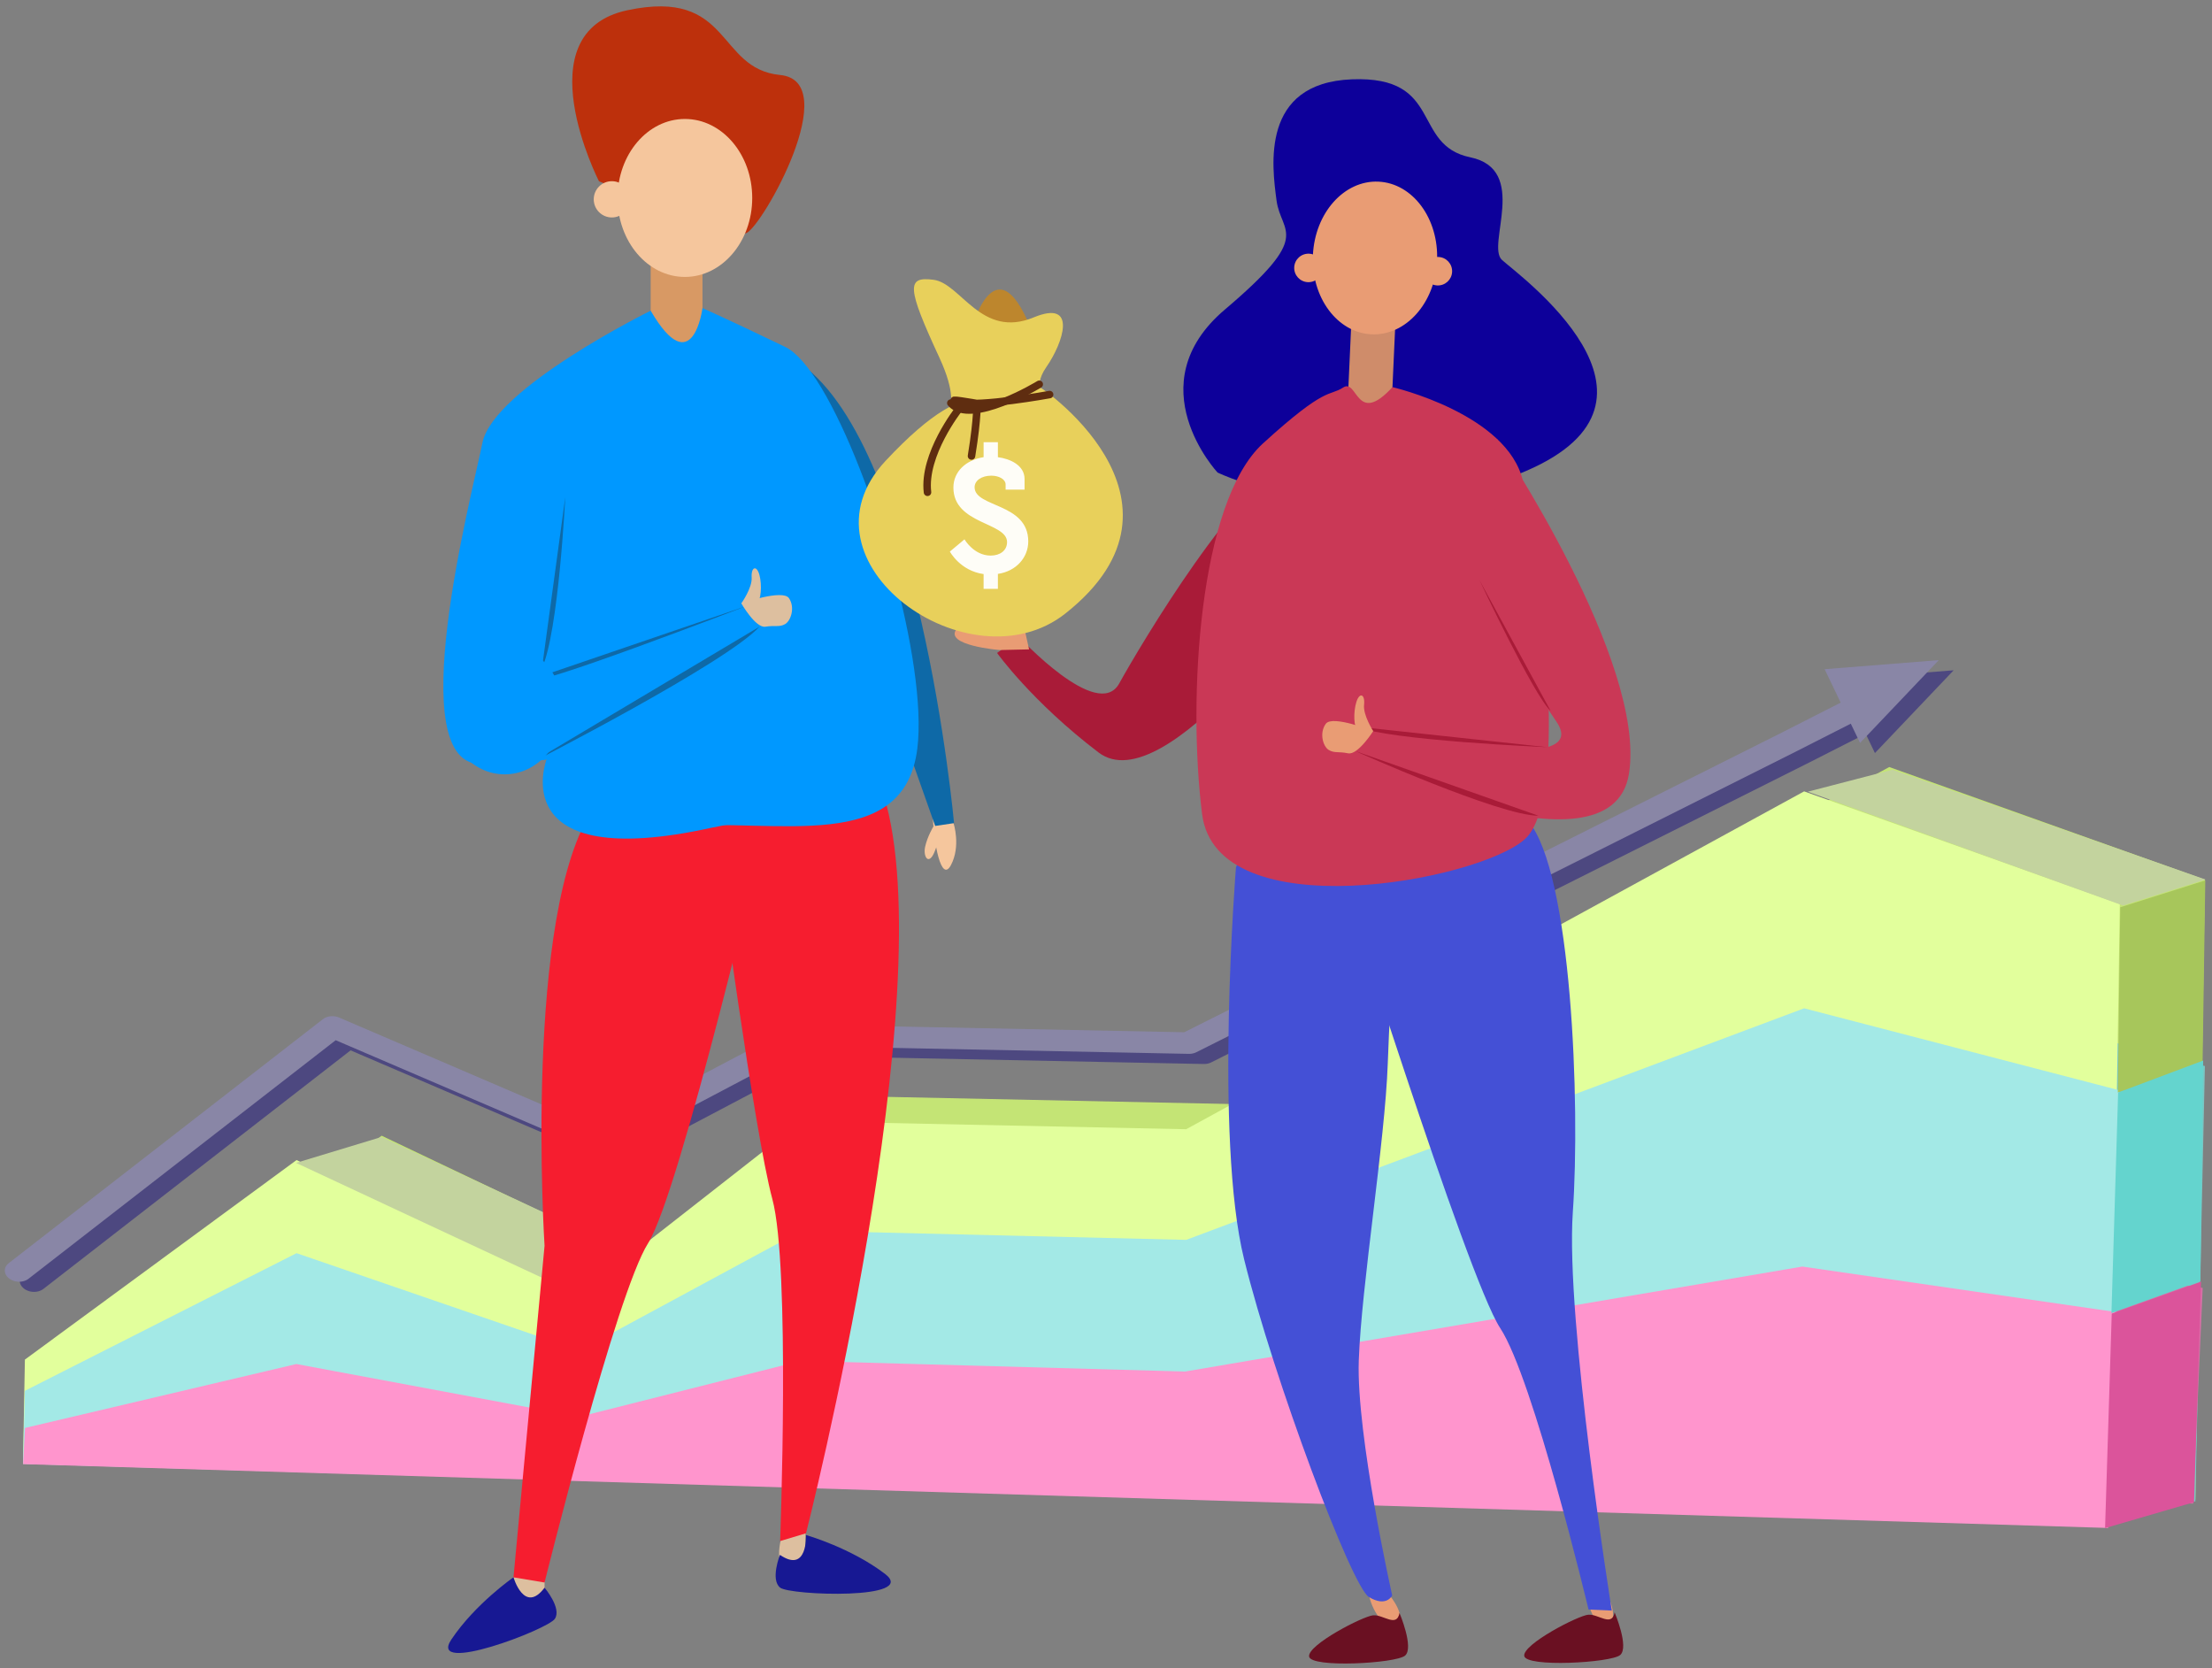 <?xml version="1.0" encoding="UTF-8" standalone="no"?>
<!DOCTYPE svg PUBLIC "-//W3C//DTD SVG 1.1//EN" "http://www.w3.org/Graphics/SVG/1.1/DTD/svg11.dtd">
<svg width="100%" height="100%" viewBox="0 0 854 644" version="1.1" xmlns="http://www.w3.org/2000/svg" xmlns:xlink="http://www.w3.org/1999/xlink" xml:space="preserve" xmlns:serif="http://www.serif.com/" style="fill-rule:evenodd;clip-rule:evenodd;stroke-linecap:round;stroke-linejoin:round;stroke-miterlimit:1.5;">
    <rect x="0" y="0" width="854" height="644" fill="#808080" stroke="none"/>
    <g id="Artboard1" transform="matrix(0.942,0,0,1.008,-204.399,-60.777)">
        <rect x="216.966" y="60.31" width="906.502" height="639.009" style="fill:none;"/>
        <g transform="matrix(0.872,0,0,0.777,167.339,219.238)">
            <g transform="matrix(0.998,0.033,0,0.816,-43.929,-4.435)">
                <g transform="matrix(0.901,0,0,0.827,86.193,66.346)">
                    <path d="M74,591L216,439L364,531L480,399L681,396L1004,135L1169,210L1164,663L73,667L74,591Z" style="fill:rgb(196,228,117);"/>
                </g>
                <g transform="matrix(0.901,6.93889e-18,0,0.581,86.193,230.588)">
                    <path d="M74,591L216,439L364,531L480,399L681,396L1004,135L1169,210L1164,663L73,667L74,591Z" style="fill:rgb(119,199,196);"/>
                </g>
                <g transform="matrix(0.9,0,0,0.288,86.327,426.175)">
                    <path d="M74,591L216,439L364,531L480,399L681,396L1004,135L1169,210L1164,663L73,667L74,591Z" style="fill:rgb(215,111,166);"/>
                </g>
            </g>
            <g transform="matrix(0.998,0.033,0,0.816,-83.929,7.565)">
                <g transform="matrix(0.901,0,0,0.827,86.193,66.346)">
                    <path d="M74,591L216,439L364,531L480,399L681,396L1004,135L1169,210L1164,663L73,667L74,591Z" style="fill:rgb(226,255,156);"/>
                </g>
                <g transform="matrix(0.901,0,0,0.581,86.193,230.588)">
                    <path d="M74,591L216,439L364,531L480,399L681,396L1004,135L1169,210L1164,663L73,667L74,591Z" style="fill:rgb(163,233,230);"/>
                </g>
                <g transform="matrix(0.9,0,0,0.288,86.327,426.175)">
                    <path d="M74,591L216,439L364,531L480,399L681,396L1004,135L1169,210L1164,663L73,667L74,591Z" style="fill:rgb(255,149,205);"/>
                </g>
            </g>
            <g transform="matrix(1,0,0,1,20,2)">
                <g transform="matrix(0.998,0.033,0,0.816,-32.178,44.887)">
                    <path d="M85.025,462.254L233.028,308.857L359.01,373.104L454,305L636.018,302.327L917.993,109.567L954.535,84.271" style="fill:none;stroke:rgb(77,72,128);stroke-width:12.99px;"/>
                </g>
                <g transform="matrix(0.574,1.253,-0.731,0.365,610.893,-833.584)">
                    <path d="M733.5,105L748,167L719,167L733.5,105Z" style="fill:rgb(77,72,128);"/>
                </g>
            </g>
            <g>
                <g transform="matrix(0.998,0.033,0,0.816,-19.177,41.887)">
                    <path d="M85.025,462.254L233.028,308.857L359.01,373.104L454,305L636.018,302.327L917.993,109.567L954.535,84.271" style="fill:none;stroke:rgb(137,134,166);stroke-width:12.99px;"/>
                </g>
                <g transform="matrix(0.574,1.253,-0.731,0.365,623.893,-836.584)">
                    <path d="M733.5,105L748,167L719,167L733.5,105Z" style="fill:rgb(137,134,166);"/>
                </g>
            </g>
        </g>
        <g transform="matrix(0.915,0,0,0.792,40.952,145.275)">
            <path d="M1142.09,331.417L1180.18,318.436L1178.95,408L1141,421L1142.09,331.417Z" style="fill:rgb(167,198,91);"/>
        </g>
        <g transform="matrix(0.915,0,0,0.943,40.08,166.176)">
            <path d="M1142.09,331.417L1180.18,318.436L1178.95,408L1139.1,421L1142.09,331.417Z" style="fill:rgb(100,212,206);"/>
        </g>
        <g transform="matrix(0.915,0,0,0.943,37.466,250.852)">
            <path d="M1142.09,331.417L1182.09,318.436L1178.95,408L1139.1,418.53L1142.09,331.417Z" style="fill:rgb(219,84,155);"/>
        </g>
        <g transform="matrix(1.061,0,0,0.992,-68.051,5.687)">
            <path d="M383,504L416,494L487,527L490,544L488,553L383,504Z" style="fill:rgb(195,211,158);"/>
        </g>
        <g transform="matrix(0.867,0,0,0.765,97.854,153.88)">
            <path d="M992,274L1032,263L1180,318L1141,331L992,274Z" style="fill:rgb(195,211,158);"/>
        </g>
        <g transform="matrix(1.06,0.045,-0.048,0.991,-46.038,9.31)">
            <g transform="matrix(0.974,0.225,-0.225,0.974,247.192,-170.735)">
                <path d="M814,631C814,631 821.433,639.167 817,642C812.567,644.833 807.099,636.5 806,631C804.901,625.5 814,631 814,631Z" style="fill:rgb(233,156,116);"/>
            </g>
            <g transform="matrix(1,0,0,1,83,-4)">
                <path d="M818.119,637.638C818.119,637.638 824.433,650.833 821,654C817.567,657.167 784.766,660.5 784,656C783.234,651.5 804.099,639.5 808,639C811.901,638.5 817.338,643.443 818.119,637.638Z" style="fill:rgb(106,16,34);"/>
            </g>
            <g>
                <path id="p" d="M780,348C780.357,347.523 838.31,507.143 852,526C865.69,544.857 891,633 891,633L900,633C900,633 876.977,521.81 878,480C879.023,438.19 871.643,349.143 854,330C836.357,310.857 806,332 806,332C806,332 779.643,348.477 780,348Z" style="fill:rgb(68,80,214);"/>
                <path d="M814,631C814,631 821.433,639.167 817,642C812.567,644.833 807.099,636.5 806,631C804.901,625.5 814,631 814,631Z" style="fill:rgb(233,156,116);"/>
                <path d="M818.119,637.638C818.119,637.638 824.433,650.833 821,654C817.567,657.167 784.766,660.5 784,656C783.234,651.5 804.099,639.5 808,639C811.901,638.5 817.338,643.443 818.119,637.638Z" style="fill:rgb(106,16,34);"/>
                <path d="M742,353C742,353 738.31,457.81 752,504C765.69,550.19 799.218,628.276 806,632C813.023,635.857 815,631 815,631C815,631 798.31,569.81 798,541C797.69,512.19 804.31,455.81 804,426C803.69,396.19 804.977,367.81 804,350C803.023,332.19 747,338 747,338L742,353" style="fill:rgb(68,80,214);"/>
                <path d="M728,201C728,201 694.977,168.643 728,138C761.023,107.357 748.31,107.977 746,95C743.69,82.023 737.643,49.977 773,47C808.357,44.023 796.977,71.31 820,75C843.023,78.69 827.643,108.643 834,114C840.357,119.357 909.643,164.643 847,195C784.357,225.357 728,201 728,201Z" style="fill:rgb(13,0,154);"/>
                <g transform="matrix(1,0,0,1,3,-1)">
                    <rect x="774" y="137" width="17" height="38" style="fill:rgb(207,140,106);"/>
                </g>
                <g transform="matrix(1.234,0.139,-0.118,1.053,-131.909,-120.276)">
                    <path d="M740,202L753,246C753,246 716.977,332.477 694,318C671.023,303.523 658,288 658,288L664,281C664,281 692.31,307.143 697,292C701.69,276.857 724.31,210.477 740,202Z" style="fill:rgb(169,27,56);"/>
                </g>
                <path d="M794,165C794,165 838.977,173.31 846,199C853.023,224.69 870.31,319.977 853,337C835.69,354.023 735.643,377.31 728,333C720.357,288.69 721.31,212.643 745,189C768.69,165.357 769.535,169.893 775,166C780.426,162.135 780.643,180.977 794,165Z" style="fill:rgb(202,56,86);"/>
                <path d="M835.2,183.095C835.2,183.095 896.977,266.477 892,310C887.023,353.523 781,308 781,308L783,296C783,296 880.977,314.477 863,291C845.023,267.523 836.31,243.81 836,235" style="fill:rgb(202,56,86);"/>
                <path d="M786,306C786,306 842.836,328.457 857.817,327.737" style="fill:rgb(169,27,56);"/>
                <g transform="matrix(1,0,0,1,1,4)">
                    <path d="M830,234C830,234 852.917,277.437 859.685,283.101" style="fill:rgb(169,27,56);"/>
                </g>
                <path d="M860.007,301.148C860.007,301.148 798.622,301.348 786.085,296.557" style="fill:rgb(169,27,56);"/>
                <g transform="matrix(1,0,0,1,1,-3)">
                    <ellipse cx="784" cy="118.5" rx="24" ry="29.5" style="fill:rgb(233,156,116);"/>
                </g>
                <g transform="matrix(1,0,0,1,17,0)">
                    <circle cx="742.5" cy="120.5" r="5.5" style="fill:rgb(233,156,116);"/>
                </g>
                <g transform="matrix(1,0,0,1,67,-1)">
                    <circle cx="742.5" cy="120.5" r="5.5" style="fill:rgb(233,156,116);"/>
                </g>
                <g>
                    <g transform="matrix(-1.161,0,0,1,1438.09,11)">
                        <path d="M556,287C556,287 569.784,281.391 571.861,285C573.939,288.609 572.477,293.725 570.555,295C568.632,296.275 567.256,295.391 564,296C560.744,296.609 556,287 556,287Z" style="fill:rgb(233,156,116);"/>
                    </g>
                    <g transform="matrix(-1,0,0,1,1347.59,10)">
                        <path d="M555,288C555,288 559.256,282.058 559,278C558.744,273.942 560.922,273.058 562,277C563.078,280.942 562.589,287.058 561,288C559.411,288.942 555,288 555,288Z" style="fill:rgb(233,156,116);"/>
                    </g>
                </g>
            </g>
            <g transform="matrix(0.98,0.197,-0.197,0.98,65.736,-121.917)">
                <path d="M648,273C648,273 626.279,276.55 630,269C633.721,261.45 656,264 656,264L659,270L648,273Z" style="fill:rgb(233,156,116);"/>
            </g>
        </g>
        <g transform="matrix(1.061,0,0,0.992,-68.051,5.687)">
            <g>
                <g transform="matrix(1,0,0,1.25,5,-49)">
                    <rect x="515" y="160" width="20" height="36" style="fill:rgb(216,153,100);"/>
                </g>
                <path d="M637,372.92C637,372.92 639.866,381.651 636,389C632.134,396.349 629.199,379.651 629,370C628.801,360.349 637,372.92 637,372.92Z" style="fill:rgb(245,198,157);"/>
                <path d="M629.217,374.113C629.217,374.113 626.862,378.009 626,382C625.138,385.991 627.612,389.759 630,383C632.388,376.241 633.612,373.759 632,373C630.388,372.241 629.217,374.113 629.217,374.113Z" style="fill:rgb(245,198,157);"/>
                <g transform="matrix(1.161,0,0,1.04,-102.375,-15.086)">
                    <path d="M584,201L581,217L630.723,374.039L637,373C637,373 625.349,229.496 584,201Z" style="fill:rgb(14,105,167);"/>
                </g>
                <g>
                    <g transform="matrix(0.746,0,0,1,222.462,-19)">
                        <path d="M470,661L480.679,659L479,666L478.679,676C478.679,676 465.327,681.16 465.321,674C465.314,667.126 470,661 470,661Z" style="fill:rgb(221,191,159);"/>
                    </g>
                    <g transform="matrix(-0.947,0.323,0.323,0.947,807.774,-131.981)">
                        <path d="M479,668C479,668 485.686,675.874 483,680C480.314,684.126 433.686,701.874 443,688C452.314,674.126 467,664 467,664C467,664 471.186,678.374 479,668Z" style="fill:rgb(23,24,147);"/>
                    </g>
                </g>
                <g>
                    <path d="M470,661L478,660L479,666L479,674C479,674 469.686,677.874 467,671C464.314,664.126 470,661 470,661Z" style="fill:rgb(221,191,159);"/>
                    <path d="M479,668C479,668 485.686,675.874 483,680C480.314,684.126 433.686,701.874 443,688C452.314,674.126 467,664 467,664C467,664 471.186,678.374 479,668Z" style="fill:rgb(23,24,147);"/>
                </g>
                <g>
                    <path d="M546,387C546,387 560.016,492.163 567,518C573.984,543.837 570,650 570,650L580,647C580,647 633.349,437.496 610,362C586.651,286.504 557,351 557,351L546,387" style="fill:rgb(246,29,47);"/>
                    <path d="M565,372C565,372 531.349,515.496 519,535C506.651,554.504 479,666 479,666L467,664L479,536C479,536 470.682,406.829 498,367C525.318,327.171 558,361 558,361L565,372Z" style="fill:rgb(246,29,47);"/>
                </g>
                <path id="p1" serif:id="p" d="M520,175C520,175 459.271,204.922 455,226C450.729,247.078 423.271,351.589 455,350C486.729,348.411 485.938,348.256 491,342C496.062,335.744 488.605,376.922 529,374C569.395,371.078 617.938,384.922 623,344C627.067,311.12 605.837,237.848 585.956,204.826C581.093,196.75 576.311,191.081 572,189C550.062,178.411 540,174 540,174C540,174 536.271,202.922 520,175Z" style="fill:rgb(0,152,255);"/>
                <path d="M479.746,348.323C479.746,348.323 463.055,392.254 543.38,374.639C569.715,368.863 592.664,372.349 581.34,359.501C575.35,352.705 562,344 562,344L494.746,335.323" style="fill:rgb(0,152,255);"/>
                <path d="M487,247C487,247 484.422,298.975 478,313" style="fill:rgb(14,105,167);"/>
                <path d="M473,350C473,350 549.256,311.058 562,297" style="fill:rgb(14,105,167);"/>
                <path d="M557,289C557,289 471.256,322.058 475,317" style="fill:rgb(14,105,167);"/>
                <g transform="matrix(1.286,0,0,0.641,5.143,139.256)">
                    <ellipse cx="356.5" cy="296" rx="17.5" ry="39" style="fill:rgb(0,152,255);"/>
                </g>
                <g transform="matrix(1.161,0,0,1,-90.498,1)">
                    <path d="M556,287C556,287 569.784,281.391 571.861,285C573.939,288.609 572.477,293.725 570.555,295C568.632,296.275 567.256,295.391 564,296C560.744,296.609 556,287 556,287Z" style="fill:rgb(221,191,159);"/>
                </g>
                <path d="M555,288C555,288 559.256,282.058 559,278C558.744,273.942 560.922,273.058 562,277C563.078,280.942 562.589,287.058 561,288C559.411,288.942 555,288 555,288Z" style="fill:rgb(221,191,159);"/>
            </g>
            <path d="M500,125C500.062,125.078 470.605,67.589 511,59C551.395,50.411 545.271,81.589 570,84C594.729,86.411 563.271,142.256 557,145C550.729,147.744 499.938,124.922 500,125Z" style="fill:rgb(189,48,12);"/>
            <g>
                <g transform="matrix(1.02,0,0,0.924,-10.961,12.273)">
                    <ellipse cx="533.5" cy="129" rx="25.5" ry="33" style="fill:rgb(245,198,157);"/>
                </g>
                <g transform="matrix(1,0,0,1,7,-6)">
                    <circle cx="498" cy="138" r="7" style="fill:rgb(245,198,157);"/>
                </g>
            </g>
        </g>
        <g transform="matrix(1.024,0,0,0.913,-44.731,46.913)">
            <path d="M644,154C644,154 653.535,115.109 668,152C682.465,188.891 656,171 656,171L644,154Z" style="fill:rgb(189,134,45);"/>
            <g>
                <path d="M670,176C670.492,175.263 739.746,224.126 682,272C643.71,303.744 572.202,250.442 610,208C647.798,165.558 654.868,187.109 660,192C665.132,196.891 670,176 670,176Z" style="fill:rgb(232,208,91);"/>
                <g transform="matrix(1.049,0,0,0.987,-30.509,1.74)">
                    <path d="M626.468,193.013C626.468,193.013 643.529,194.869 631.141,165.067C618.714,135.174 618.488,130.442 628.953,132C639.418,133.558 647.084,157.223 667.141,147.973C684.173,140.118 678.202,159.109 672,169C665.798,178.891 671.821,183.775 674.953,190C678.085,196.225 670.202,209.109 662,207C653.798,204.891 626.468,193.013 626.468,193.013Z" style="fill:rgb(232,208,91);"/>
                </g>
            </g>
            <g transform="matrix(1.036,0,0,1.087,-21.73,-14.725)">
                <path d="M638,185C638,185 624.256,202.391 626,217" style="fill:none;stroke:rgb(95,45,16);stroke-width:2.9px;"/>
            </g>
            <g transform="matrix(1.036,0,0,1.087,-21.73,-14.725)">
                <path d="M673.179,179.292C673.179,179.292 645.814,184.267 638.446,182.271C631.078,180.275 645.013,182.724 645.013,182.724C645.013,182.724 645.589,187.058 643,203" style="fill:none;stroke:rgb(95,45,16);stroke-width:2.9px;"/>
            </g>
            <g transform="matrix(1.036,0,0,1.087,-21.73,-14.725)">
                <path d="M669.171,175.322C669.171,175.322 642.605,191.527 635.008,182.568" style="fill:none;stroke:rgb(95,45,16);stroke-width:2.9px;"/>
            </g>
            <g transform="matrix(1.286,0,0,1.349,-179.111,-47.69)">
                <g transform="matrix(50,0,0,50,631.744,224.275)">
                    <path d="M0.038,-0.131C0.038,-0.131 0.102,-0.011 0.248,0.009L0.248,0.101L0.337,0.101L0.337,0.008C0.452,-0.009 0.526,-0.095 0.526,-0.194C0.526,-0.435 0.192,-0.404 0.192,-0.531C0.192,-0.573 0.236,-0.603 0.296,-0.603C0.343,-0.603 0.385,-0.581 0.385,-0.548L0.385,-0.516L0.503,-0.516L0.503,-0.582C0.503,-0.668 0.413,-0.708 0.337,-0.718L0.337,-0.811L0.248,-0.811L0.248,-0.718C0.139,-0.701 0.06,-0.629 0.06,-0.529C0.06,-0.299 0.394,-0.314 0.394,-0.19C0.394,-0.137 0.35,-0.106 0.292,-0.106C0.187,-0.106 0.129,-0.207 0.129,-0.207L0.038,-0.131Z" style="fill:white;fill-opacity:0.95;fill-rule:nonzero;"/>
                </g>
            </g>
        </g>
    </g>
</svg>

